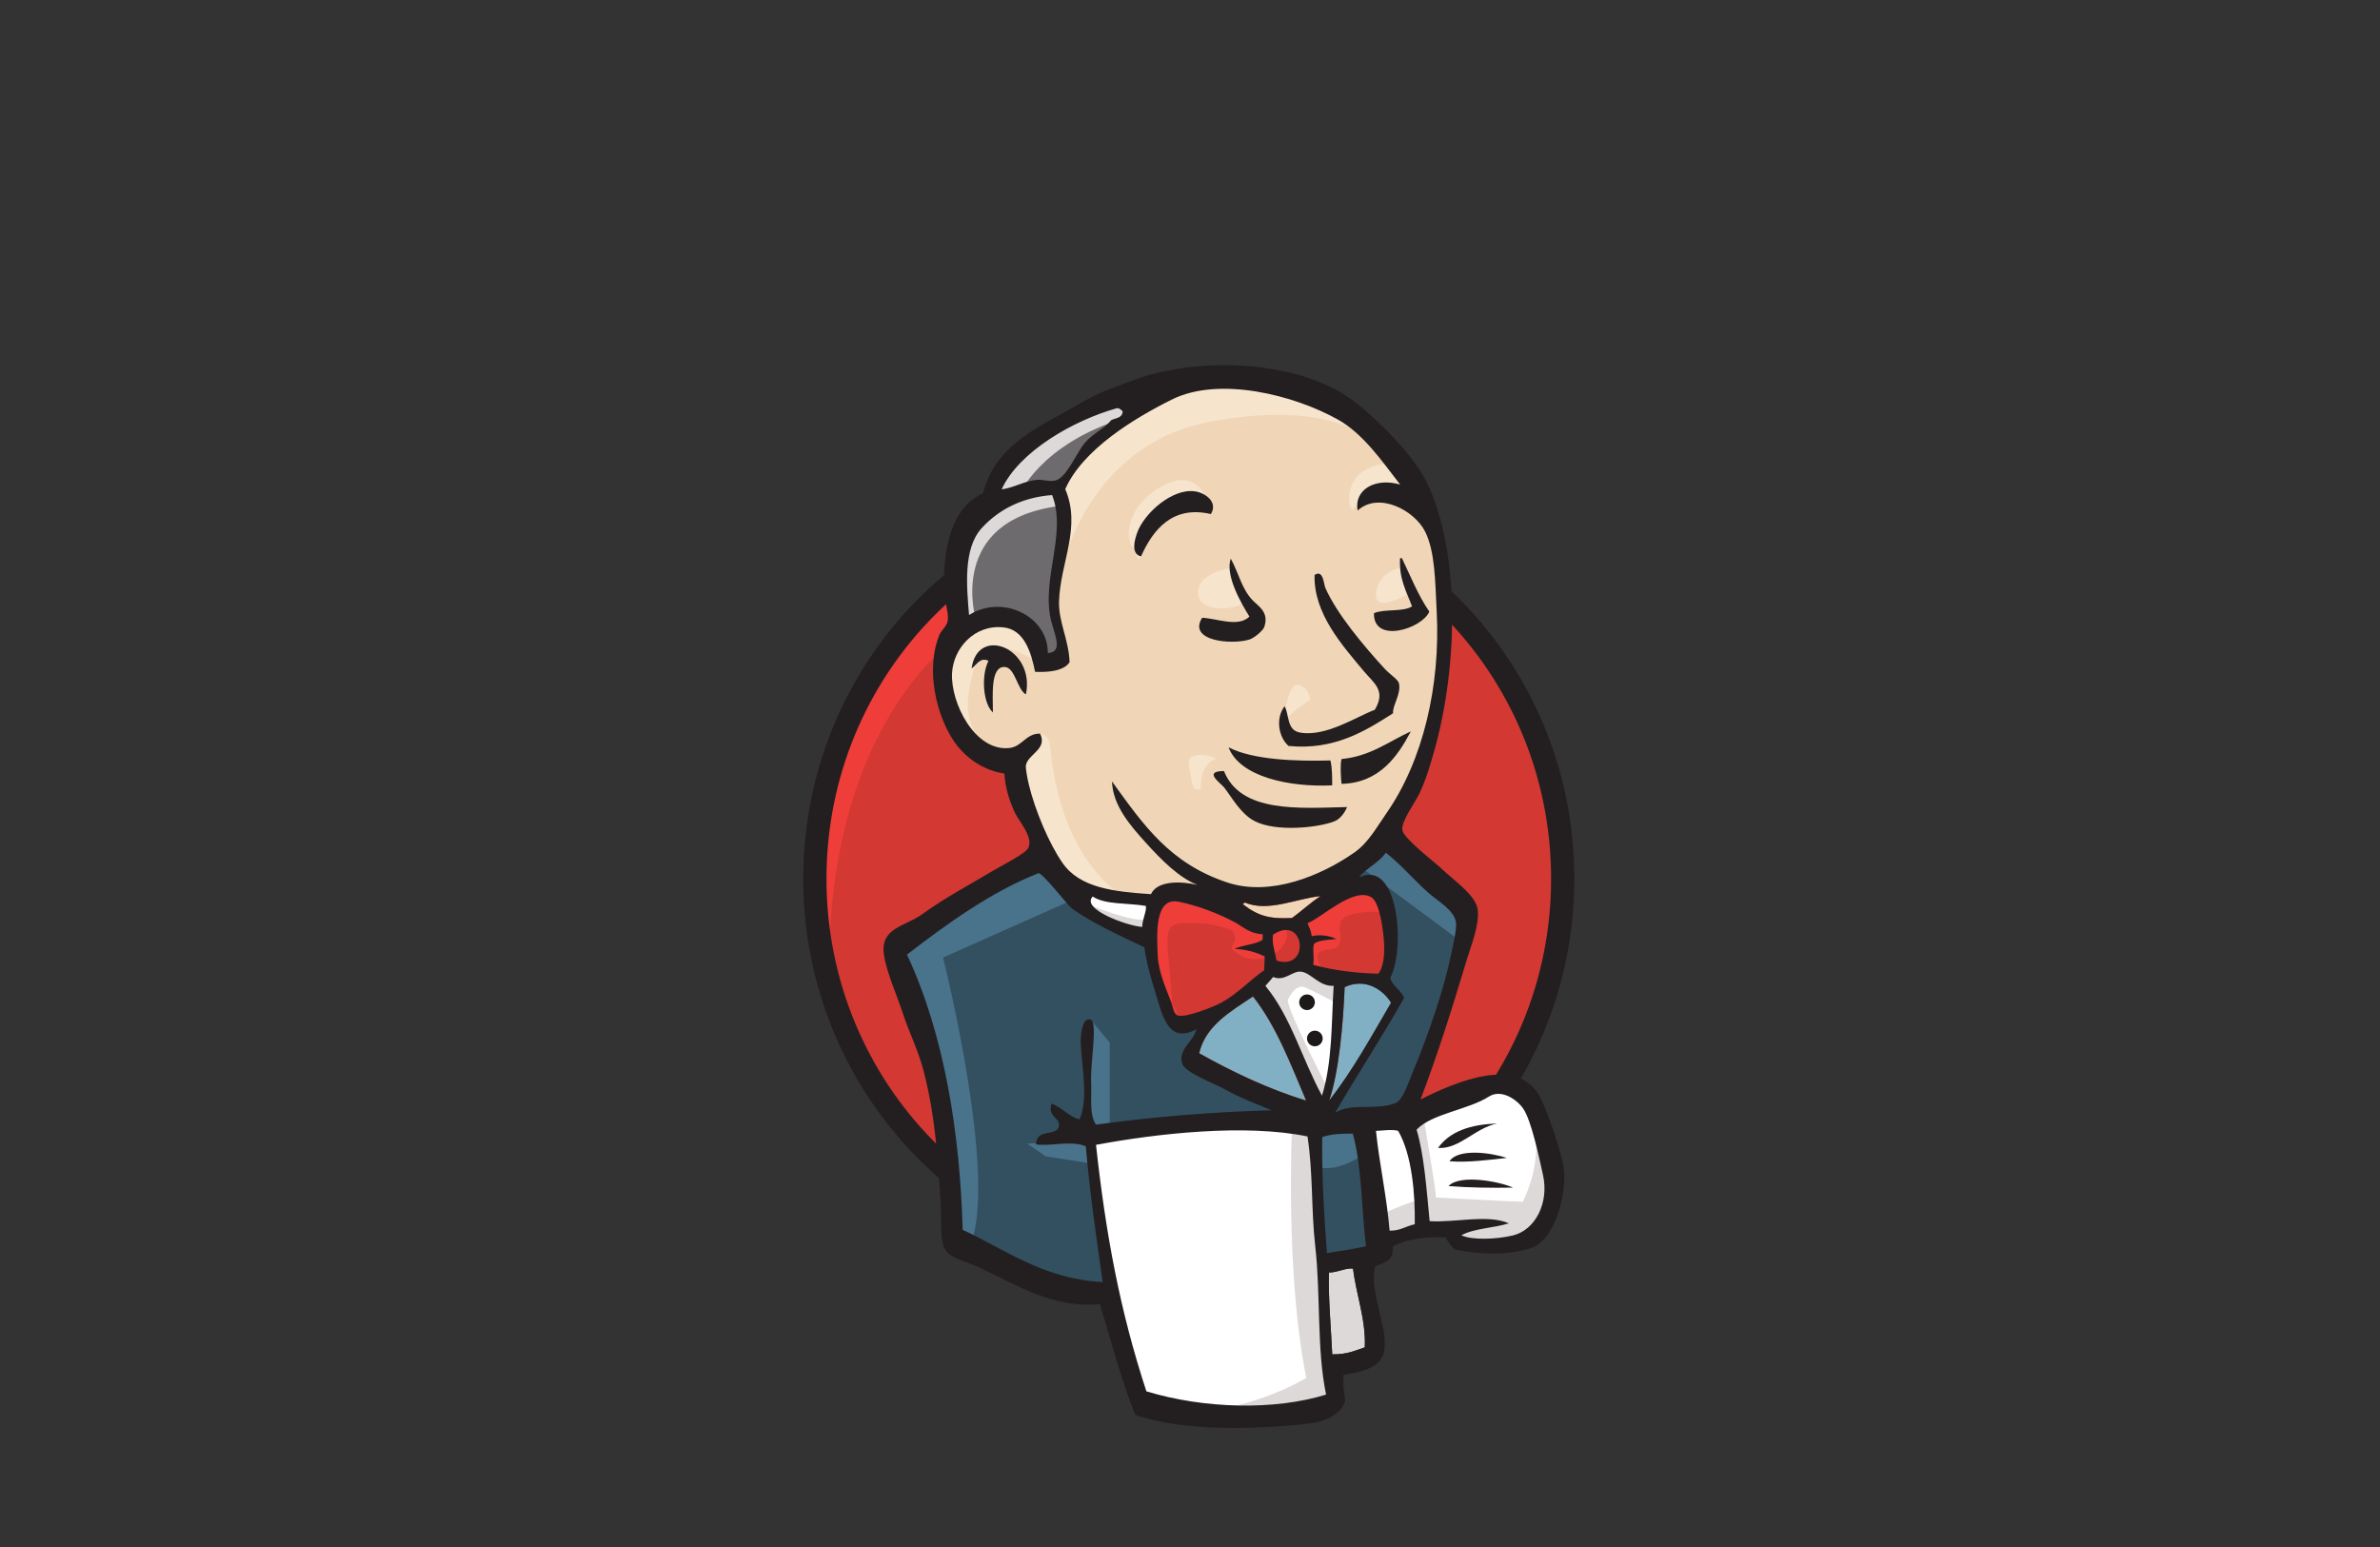 <svg xmlns="http://www.w3.org/2000/svg" width="400" height="260" viewBox="0 0 400 260">
  <rect x="0" y="0" width="400" height="260" fill="#333333" stroke="none"/>
  <g fill="none" fill-rule="evenodd" transform="matrix(1 0 0 -1 135 240)">
    <path fill="#D33833" d="M127.643,92.553 C127.643,57.162 99.506,28.472 64.797,28.472 C30.089,28.472 1.953,57.162 1.953,92.553 C1.953,127.945 30.089,156.636 64.797,156.636 C99.506,156.636 127.643,127.945 127.643,92.553"/>
    <path fill="#EF3D3A" fill-rule="nonzero" d="M4.514,76.682 C4.514,76.682 -0.036,143.509 61.732,145.418 L57.423,152.578 L23.906,141.361 L14.329,130.382 L5.95,114.391 L1.162,95.775 L2.598,83.365"/>
    <path fill="#231F20" fill-rule="nonzero" d="M21.754,136.268 C10.728,125.021 3.905,109.493 3.905,92.314 L3.905,92.314 C3.905,75.138 10.728,59.608 21.754,48.363 L21.754,48.363 C32.786,37.118 47.989,30.179 64.797,30.179 L64.797,30.179 C81.605,30.179 96.809,37.118 107.84,48.363 L107.84,48.363 C118.865,59.608 125.69,75.138 125.69,92.314 L125.69,92.314 C125.69,109.493 118.865,125.021 107.84,136.268 L107.84,136.268 C96.809,147.511 81.605,154.45 64.797,154.451 L64.797,154.451 C47.989,154.45 32.786,147.511 21.754,136.268 L21.754,136.268 Z M18.963,45.643 C7.245,57.59 0,74.101 0,92.314 L0,92.314 C0,110.53 7.245,127.039 18.963,138.987 L18.963,138.987 C30.679,150.937 46.896,158.344 64.797,158.342 L64.797,158.342 C82.697,158.344 98.916,150.937 110.63,138.987 L110.63,138.987 C122.349,127.039 129.595,110.528 129.593,92.314 L129.593,92.314 C129.595,74.101 122.349,57.59 110.63,45.643 L110.63,45.643 C98.916,33.693 82.697,26.287 64.797,26.287 L64.797,26.287 C46.896,26.287 30.679,33.693 18.963,45.643 L18.963,45.643"/>
    <polyline fill="#F0D6B7" points="91.252 92.198 81.675 90.766 68.747 89.334 60.367 89.095 52.228 89.334 46.002 91.243 40.496 97.21 36.187 109.382 35.229 112.007 29.483 113.916 26.131 119.406 23.737 127.282 26.371 134.203 32.595 136.351 37.623 133.964 40.018 128.714 42.891 129.191 43.848 130.384 42.891 135.874 42.651 142.795 44.087 152.342 44.031 157.795 48.396 164.752 56.058 170.242 69.465 175.97 84.308 173.822 97.236 164.514 103.222 154.967 107.052 148.046 108.01 130.862 105.137 116.064 99.87 102.938 94.843 96.016"/>
    <polyline fill="#335061" points="83.112 50.909 48.875 49.477 48.875 43.749 51.748 23.701 50.312 22.03 26.371 30.145 24.695 33.009 22.301 59.978 16.795 76.207 15.598 80.026 34.75 93.152 40.736 95.539 46.002 89.095 50.551 85.038 55.819 83.367 58.212 82.651 61.085 70.241 63.24 67.616 68.747 69.525 64.916 62.126 85.745 52.341 83.112 50.909"/>
    <polyline fill="#6D6B6D" points="26.371 134.203 32.595 136.351 37.623 133.964 40.018 128.714 42.891 129.191 43.609 132.055 42.172 137.544 43.609 150.671 42.411 157.831 46.721 162.843 56.058 170.242 53.424 173.822 40.257 167.378 34.75 163.082 31.638 156.399 26.85 149.955 25.413 142.318 26.371 134.203"/>
    <path fill="#DCD9D8" d="M36.187 156.638C36.187 156.638 39.778 165.468 54.142 169.764 68.507 174.06 54.861 172.867 54.861 172.867L39.299 166.9 33.314 160.934 30.681 156.16 36.187 156.638M29.004 135.874C29.004 135.874 23.977 152.581 43.13 154.967L42.411 157.831 29.244 154.728 25.413 142.318 26.371 134.203 29.004 135.874"/>
    <path fill="#F7E4CD" d="M36.665 113.678L39.8 116.706C39.8 116.706 41.215 116.542 41.454 114.871 41.693 113.2 42.411 98.164 52.706 90.049 53.645 89.309 45.045 91.243 45.045 91.243L37.384 103.176M80.719 118.212C80.719 118.212 81.277 125.447 83.231 124.89 85.185 124.334 85.185 122.386 85.185 122.386 85.185 122.386 80.439 119.325 80.719 118.212"/>
    <path fill="#F7E4CD" fill-rule="nonzero" d="M100.588 144.704C100.588 144.704 96.642 143.874 96.279 140.408 95.916 136.942 100.588 139.692 101.307 139.931M71.62 144.465C71.62 144.465 66.352 143.749 66.352 140.408 66.352 137.067 72.338 137.305 74.014 138.737"/>
    <path fill="#F7E4CD" d="M39.059 128.952C39.059 128.952 29.961 134.442 29.004 129.191 28.047 123.94 25.891 120.121 30.441 114.632L27.328 115.587 24.456 122.985 23.498 130.145 29.004 135.874 35.229 135.396 38.82 132.532 39.059 128.952M43.369 143.988C43.369 143.988 47.439 164.991 68.029 169.048 84.98 172.388 93.884 168.332 97.236 164.514 97.236 164.514 82.154 182.413 67.789 176.924 53.424 171.435 42.891 161.411 43.13 154.967 43.537 143.993 43.369 143.988 43.369 143.988M98.913 162.127C98.913 162.127 91.97 162.366 91.73 156.16 91.73 156.16 91.73 155.206 92.209 154.251 92.209 154.251 97.716 160.457 101.067 157.115"/>
    <path fill="#F7E4CD" d="M68.511,153.605 C68.511,153.605 67.316,163.13 59.17,157.592 C53.903,154.012 54.382,149 55.339,148.046 C56.297,147.091 56.037,145.168 56.766,146.488 C57.494,147.807 57.254,152.103 59.888,153.296 C62.522,154.49 66.839,155.823 68.511,153.605"/>
    <path fill="#49728B" d="M46.002 89.095L23.498 79.071C23.498 79.071 32.835 42.078 28.047 30.622L24.695 31.815 24.456 45.896 18.232 72.627 15.598 80.026 39.059 95.777 46.002 89.095M48.317 68.634L51.509 64.751 51.509 50.431 47.678 50.431C47.678 50.431 47.2 60.455 47.2 61.648 47.2 62.842 47.678 67.138 47.678 67.138"/>
    <polyline fill="#49728B" points="48.396 48.283 37.623 47.806 40.736 45.658 48.396 44.464"/>
    <polyline fill="#335061" points="85.266 50.67 94.124 50.908 96.279 28.951 87.181 27.758 85.266 50.67"/>
    <path fill="#335061" d="M87.66,50.67 L101.067,51.386 C101.067,51.386 106.573,65.228 106.573,65.944 C106.573,66.66 111.362,85.992 111.362,85.992 L100.588,97.209 L98.434,99.119 L92.688,93.391 L92.688,71.195 L87.66,50.67"/>
    <path fill="#49728B" d="M93.645,52.34 L85.266,50.67 L86.463,43.987 C89.575,42.555 94.843,46.374 94.843,46.374"/>
    <polyline fill="#49728B" points="93.885 94.107 110.644 81.696 111.123 87.424 98.434 99.119 93.885 94.107"/>
    <polyline fill="#FFF" points="56.705 3.65 51.748 23.701 49.283 38.496 48.875 49.477 71.309 50.668 85.266 50.67 83.997 25.608 86.152 6.276 85.913 2.696 67.718 1.264 56.705 3.65"/>
    <path fill="#DCD9D8" d="M82.154,50.908 C82.154,50.908 80.957,26.087 84.548,8.426 C84.548,8.426 77.366,3.891 66.831,2.698 L86.942,3.414 L89.336,4.846 L86.463,43.987 L85.745,52.341"/>
    <polyline fill="#FFF" points="96.687 30.858 106.024 33.484 123.74 34.438 126.374 42.553 121.585 56.634 116.079 57.35 108.418 54.964 101.067 51.386 97.165 52.1 94.124 50.908"/>
    <path fill="#DCD9D8" d="M96.518,35.634 C96.518,35.634 102.742,38.497 103.7,38.259 L101.067,51.386 L104.18,52.579 C104.18,52.579 106.334,40.168 106.334,38.736 C106.334,38.736 119.741,38.02 120.938,38.02 C120.938,38.02 123.811,43.51 123.093,49.238 L125.727,41.6 L125.966,37.304 L122.135,31.576 L117.826,30.622 L110.644,30.86 L108.25,33.963 L99.87,32.77 L97.236,31.815"/>
    <path fill="#FFF" fill-rule="nonzero" d="M87.11,52.577 L81.843,65.942 L76.337,73.818 C76.337,73.818 77.533,77.16 79.21,77.16 C80.886,77.16 84.716,77.16 84.716,77.16 L89.983,75.25 L89.505,66.42 L87.11,52.577"/>
    <path fill="#DCD9D8" d="M88.139,57.114 C88.139,57.114 81.435,70.001 81.435,71.911 C81.435,71.911 82.632,74.775 84.308,74.059 C85.985,73.343 89.576,71.434 89.576,71.434 L89.576,75.968 L81.435,77.639 L75.929,76.923 L85.266,54.966 L87.181,54.727"/>
    <polyline fill="#FFF" fill-rule="nonzero" points="58.86 88.615 52.228 89.334 46.002 91.243 46.002 89.095 49.044 85.752 58.62 81.456"/>
    <path fill="#DCD9D8" d="M48.158,87.9 C48.158,87.9 55.58,84.797 57.974,85.513 L58.212,82.651 L51.51,84.081 L47.44,86.945 L48.158,87.9"/>
    <path fill="#D33833" d="M96.661,76.347 C92.599,76.466 88.929,76.947 85.715,77.851 C85.934,79.164 85.525,80.453 85.853,81.398 C86.749,82.041 88.25,82.031 89.604,82.182 C88.433,82.756 86.788,82.983 85.437,82.651 C85.406,83.563 84.996,84.128 84.747,84.841 C87.031,85.654 92.423,90.981 95.456,89.217 C96.901,88.378 97.515,83.585 97.627,81.255 C97.72,79.321 97.451,77.371 96.661,76.347"/>
    <path stroke="#D33833" stroke-width="2.5" d="M96.661,76.347 C92.599,76.466 88.929,76.947 85.715,77.851 C85.934,79.164 85.525,80.453 85.853,81.398 C86.749,82.041 88.25,82.031 89.604,82.182 C88.433,82.756 86.788,82.983 85.437,82.651 C85.406,83.563 84.996,84.128 84.747,84.841 C87.031,85.654 92.423,90.981 95.456,89.217 C96.901,88.378 97.515,83.585 97.627,81.255 C97.72,79.321 97.451,77.371 96.661,76.347 Z"/>
    <path fill="#D33833" d="M77.235,82.967 C77.224,82.661 77.211,82.352 77.199,82.043 C75.931,81.212 73.883,81.222 72.491,80.524 C74.543,80.435 76.158,79.942 77.556,79.248 C77.525,78.476 77.496,77.705 77.466,76.933 C75.141,75.346 73.017,72.983 70.28,71.495 C68.985,70.792 64.443,68.981 63.066,69.301 C62.287,69.481 62.217,70.445 61.905,71.354 C61.242,73.299 59.714,76.396 59.581,79.324 C59.411,83.023 59.037,89.222 63.035,88.46 C66.261,87.847 70.013,86.365 72.511,85.005 C74.037,84.173 74.92,83.145 77.235,82.967"/>
    <path stroke="#D33833" stroke-width="2.5" d="M77.235,82.967 C77.224,82.661 77.211,82.352 77.199,82.043 C75.931,81.212 73.883,81.222 72.491,80.524 C74.543,80.435 76.158,79.942 77.556,79.248 C77.525,78.476 77.496,77.705 77.466,76.933 C75.141,75.346 73.017,72.983 70.28,71.495 C68.985,70.792 64.443,68.981 63.066,69.301 C62.287,69.481 62.217,70.445 61.905,71.354 C61.242,73.299 59.714,76.396 59.581,79.324 C59.411,83.023 59.037,89.222 63.035,88.46 C66.261,87.847 70.013,86.365 72.511,85.005 C74.037,84.173 74.92,83.145 77.235,82.967 L77.235,82.967 Z"/>
    <path fill="#D33833" d="M79.544,78.554 C79.189,80.569 78.779,81.144 78.938,82.901 C84.328,86.484 85.34,76.747 79.544,78.554"/>
    <path stroke="#D33833" stroke-width="2.5" d="M79.544,78.554 C79.189,80.569 78.779,81.144 78.938,82.901 C84.328,86.484 85.34,76.747 79.544,78.554 Z"/>
    <path fill="#EF3D3A" d="M87.349 76.921C87.349 76.921 85.673 79.308 86.87 80.024 88.067 80.74 89.265 80.023 89.983 81.217 90.701 82.41 89.983 83.126 90.222 84.558 90.461 85.99 91.659 86.229 92.856 86.468 94.052 86.706 97.405 87.184 97.884 85.99L96.447 90.286 93.574 91.241 84.476 85.99 83.997 83.365 83.997 78.114M62.211 69.045C61.924 72.769 61.619 76.489 61.281 80.21 60.774 85.766 62.619 84.797 67.451 84.797 68.189 84.797 71.994 83.919 72.266 83.365 73.572 80.706 70.083 81.297 73.77 79.292 76.883 77.6 82.382 80.319 81.124 84.081 80.42 84.917 77.457 84.341 76.395 84.89 74.524 85.857 72.654 86.824 70.784 87.79 68.404 89.021 62.904 90.815 60.367 89.095 53.939 84.737 60.773 73.848 63.066 69.301"/>
    <path fill="#231F20" d="M68.511 153.605C61.986 155.12 58.744 150.883 56.766 146.488 54.999 146.915 55.702 149.309 56.148 150.529 57.316 153.731 62.023 157.993 65.869 157.415 67.524 157.167 69.764 155.658 68.511 153.605M100.305 146.197C100.407 146.193 100.512 146.189 100.614 146.185 102.089 143.131 103.365 139.896 105.225 137.201 103.979 134.307 95.789 131.747 95.916 136.942 97.687 137.714 100.744 137.1 102.314 138.086 101.406 140.569 100.096 142.684 100.305 146.197M71.852 146.118C73.251 143.561 73.706 140.874 75.695 138.942 76.591 138.072 78.333 137.012 77.469 134.592 77.267 134.022 75.793 132.749 74.942 132.499 71.833 131.584 64.588 132.31 67.041 136.175 69.612 136.055 73.069 134.51 74.991 136.371 73.515 138.723 70.883 143.376 71.852 146.118M99.138 120.131C94.456 117.133 89.236 113.873 81.565 114.629 79.926 116.05 79.301 119.211 80.894 121.299 81.723 119.878 81.202 117.266 83.512 116.873 87.864 116.13 92.93 119.527 96.061 120.714 98.002 123.977 95.893 125.177 94.144 127.277 90.564 131.579 85.761 136.912 85.936 143.353 87.383 144.399 87.508 141.757 87.716 141.275 89.585 136.914 94.29 131.335 97.724 127.602 98.567 126.683 99.956 125.8 100.11 125.193 100.555 123.425 98.952 121.307 99.138 120.131M37.421 123.287C35.954 124.122 35.604 127.8 33.882 127.904 31.42 128.053 31.869 123.133 31.879 120.256 30.184 121.79 29.886 126.512 31.131 128.937 29.712 129.632 29.079 128.171 28.292 127.656 29.303 134.981 39.04 131.054 37.421 123.287M102.118 117.081C99.939 112.946 96.856 108.392 90.462 108.26 90.332 109.595 90.232 111.627 90.469 112.431 95.358 112.9 98.376 115.38 102.118 117.081M71.483 114.4C75.562 112.262 83.057 112.033 88.6 112.194 88.898 110.984 88.891 109.488 88.902 108.011 81.776 107.657 73.352 109.415 71.483 114.4M70.708 110.414C73.528 103.355 83.222 104.167 91.396 104.362 91.036 103.446 90.256 102.363 89.286 101.971 86.667 100.909 79.442 100.103 75.806 102.028 73.5 103.25 72.018 106.012 70.754 107.631 70.144 108.412 67.106 110.409 70.708 110.414"/>
    <path fill="#81B0C4" d="M98.797,71.476 C95.488,65.825 92.321,60.021 88.394,55.037 C90.04,59.862 90.745,67.938 90.994,74.095 C94.437,75.701 97.387,73.733 98.797,71.476"/>
    <path fill="#231F20" d="M116.606 51.166C112.901 50.427 110.297 46.836 106.683 47.067 108.669 49.859 112.15 51.036 116.606 51.166M118.241 45.385C115.221 45.067 111.674 44.58 108.61 44.831 110.06 47.039 115.648 46.277 118.241 45.385M119.288 40.401C115.893 40.328 111.674 40.395 108.448 40.665 110.356 42.709 117.086 41.423 119.288 40.401"/>
    <path fill="#DCD9D8" d="M92.411,26.762 C92.898,22.512 94.588,18.207 94.376,13.553 C92.499,12.922 91.421,12.37 88.906,12.373 C88.729,16.328 88.198,22.375 88.357,26.145 C89.594,26.064 91.417,27.026 92.411,26.762"/>
    <path fill="#F0D6B7" d="M86.938,89.392 C85.234,88.283 83.782,86.898 82.146,85.714 C78.516,85.535 76.535,85.964 73.868,88.042 C73.912,88.209 74.18,88.135 74.19,88.339 C78.075,86.613 83.015,89.042 86.938,89.392"/>
    <path fill="#81B0C4" d="M66.54,62.987 C67.608,67.599 71.791,69.988 75.59,72.527 C79.51,67.567 81.895,61.187 84.521,55.031 C78.317,56.895 71.978,59.921 66.54,62.987"/>
    <path fill="#231F20" d="M88.357,26.145 C88.198,22.375 88.729,16.328 88.906,12.373 C91.421,12.37 92.499,12.922 94.376,13.553 C94.588,18.207 92.898,22.512 92.411,26.762 C91.417,27.026 89.594,26.064 88.357,26.145 L88.357,26.145 Z M49.203,47.589 C50.861,32.393 53.263,19.619 57.668,6.163 C67.444,3.204 79.229,2.946 87.87,5.616 C86.283,13.211 86.976,22.457 86.049,30.562 C85.35,36.653 85.707,42.782 84.749,48.997 C74.278,51.169 59.479,49.505 49.203,47.589 L49.203,47.589 Z M87.224,48.902 C87.136,42.376 87.517,35.938 88.017,29.404 C90.531,29.78 92.237,30.031 94.572,30.542 C93.814,36.832 93.907,43.911 92.362,49.476 C90.577,49.459 89.005,49.496 87.224,48.902 L87.224,48.902 Z M99.976,49.954 C98.783,50.227 97.394,49.964 96.255,49.942 C96.79,44.622 98.09,38.752 98.548,33.168 C100.341,33.112 101.299,33.955 102.775,34.239 C102.854,39.141 102.345,45.894 99.976,49.954 L99.976,49.954 Z M119.285,32.367 C123.024,33.272 125.375,37.836 124.329,42.524 C123.627,45.674 122.377,51.607 121.04,53.622 C120.052,55.113 117.372,57.064 115.232,55.698 C111.752,53.477 105.62,52.832 103.082,50.142 C104.355,45.918 104.75,40.115 105.275,34.763 C109.623,34.492 114.973,35.956 118.589,34.403 C116.065,33.588 112.789,33.581 110.608,32.393 C112.39,31.535 116.564,31.708 119.285,32.367 L119.285,32.367 Z M84.521,55.031 C81.895,61.187 79.51,67.567 75.59,72.527 C71.791,69.988 67.608,67.599 66.54,62.987 C71.978,59.921 78.317,56.895 84.521,55.031 Z M90.994,74.095 C90.745,67.938 90.04,59.862 88.394,55.037 C92.321,60.021 95.488,65.825 98.797,71.476 C97.387,73.733 94.437,75.701 90.994,74.095 L90.994,74.095 Z M83.656,76.694 C82.169,76.853 80.906,74.989 78.972,75.795 C78.529,75.307 78.126,74.778 77.674,74.301 C81.946,69.168 83.887,61.887 87.187,55.855 C88.957,61.649 88.753,67.997 89.143,74.32 C86.711,74.166 85.361,76.513 83.656,76.694 Z M78.938,82.901 C78.779,81.144 79.189,80.569 79.544,78.554 C85.34,76.747 84.328,86.484 78.938,82.901 Z M72.511,85.005 C70.013,86.365 66.261,87.847 63.035,88.46 C59.037,89.223 59.411,83.023 59.581,79.324 C59.714,76.396 61.242,73.299 61.905,71.354 C62.217,70.445 62.287,69.481 63.066,69.301 C64.443,68.981 68.985,70.792 70.28,71.495 C73.017,72.983 75.141,75.346 77.466,76.933 C77.496,77.705 77.525,78.476 77.556,79.248 C76.158,79.942 74.543,80.435 72.491,80.524 C73.883,81.222 75.931,81.212 77.199,82.043 C77.211,82.352 77.224,82.661 77.235,82.967 C74.92,83.145 74.037,84.173 72.511,85.005 L72.511,85.005 Z M48.655,89.325 C46.583,87.227 54.469,84.367 56.98,84.213 C56.966,85.541 57.739,86.792 57.583,87.744 C54.601,88.266 50.682,87.922 48.655,89.325 L48.655,89.325 Z M74.19,88.339 C74.18,88.135 73.912,88.209 73.868,88.042 C76.535,85.964 78.516,85.535 82.146,85.714 C83.782,86.898 85.234,88.283 86.938,89.392 C83.015,89.042 78.075,86.613 74.19,88.339 L74.19,88.339 Z M97.627,81.255 C97.515,83.585 96.901,88.378 95.456,89.217 C92.423,90.982 87.031,85.654 84.747,84.841 C84.996,84.128 85.406,83.563 85.437,82.651 C86.788,82.983 88.433,82.756 89.604,82.182 C88.25,82.031 86.749,82.041 85.853,81.398 C85.525,80.453 85.934,79.164 85.715,77.851 C88.929,76.947 92.599,76.466 96.661,76.347 C97.451,77.371 97.72,79.321 97.627,81.255 L97.627,81.255 Z M45.166,87.295 C44.515,87.758 40.112,93.47 39.508,93.233 C31.541,90.1 24.09,84.683 17.433,79.56 C23.78,65.982 26.343,49.347 26.795,33.313 C34.067,29.922 40.454,25.035 50.321,24.524 C49.179,32.578 48.137,39.763 47.489,47.346 C45.01,48.387 41.453,47.298 39.132,47.669 C39.113,50.456 42.676,48.889 42.973,50.764 C43.196,52.181 41.012,52.289 41.723,54.521 C43.537,53.864 44.49,52.412 46.424,51.867 C48.192,55.722 46.399,62.543 46.654,65.765 C46.702,66.37 46.957,69.116 48.317,68.634 C49.52,68.208 48.248,61.33 48.38,58.28 C48.5,55.471 48.039,52.752 49.181,50.988 C58.715,52.282 68.405,53.119 78.721,53.401 C76.451,54.372 73.755,55.29 70.799,56.951 C69.197,57.852 64.145,59.726 63.683,61.243 C62.945,63.661 65.619,64.949 66.076,67.022 C61.263,64.405 60.324,69.53 59.185,73.161 C58.154,76.449 57.567,78.906 57.313,80.803 C53.167,82.773 48.735,84.769 45.166,87.295 L45.166,87.295 Z M93.416,92.542 C100.055,95.751 101.251,80.548 98.649,75.65 C99.051,74.19 100.435,73.631 100.999,72.317 C97.295,65.702 93.18,59.526 89.4,52.988 C92.212,54.733 96.228,53.3 99.537,54.606 C100.746,55.083 101.622,57.844 102.538,60.052 C105.057,66.127 107.701,73.786 108.878,79.583 C109.143,80.904 109.867,83.783 109.705,84.958 C109.415,87.063 106.55,88.624 105.093,89.926 C102.408,92.33 100.718,94.446 97.917,96.694 C96.782,95.023 94.345,93.901 93.416,92.542 L93.416,92.542 Z M29.983,151.231 C26.82,147.761 27.482,141.26 27.865,136.634 C33.583,140.22 41.172,136.351 41.101,130.252 C43.83,130.324 42.12,133.651 41.627,135.794 C40.013,142.793 44.345,150.398 41.823,156.799 C36.926,156.429 32.903,154.435 29.983,151.231 L29.983,151.231 Z M52.618,171.369 C45.456,169.345 36.278,164.158 33.336,157.745 C35.614,158.075 37.196,159.22 39.444,159.362 C40.293,159.417 41.406,159.007 42.383,159.249 C44.328,159.73 45.971,164.079 47.438,165.697 C48.869,167.278 50.589,167.953 51.766,169.393 C52.522,169.757 53.64,169.732 53.683,170.864 C53.355,171.214 53.01,171.48 52.618,171.369 L52.618,171.369 Z M89.896,169.466 C82.463,173.646 69.882,176.791 61.975,172.862 C55.595,169.691 46.971,164.444 44.031,157.795 C46.778,151.379 43.217,145.5 42.99,138.986 C42.869,135.519 44.627,132.494 44.762,128.72 C43.822,127.174 40.95,126.984 38.963,127.09 C38.294,130.428 37.122,134.18 33.674,134.556 C28.795,135.088 25.228,131.063 25.006,126.857 C24.744,121.91 28.818,113.711 34.592,114.28 C36.822,114.5 37.37,116.729 39.8,116.706 C41.117,114.086 37.768,113.263 37.424,111.39 C37.334,110.906 37.702,109.014 37.915,108.127 C38.964,103.807 41.302,98.217 43.603,94.928 C46.524,90.757 52.262,90.128 58.435,89.719 C59.537,92.087 63.599,91.892 66.246,91.273 C63.074,92.525 60.125,95.561 57.682,98.248 C54.875,101.331 52.031,104.638 51.888,108.668 C57.192,101.332 61.574,94.925 71.22,91.698 C78.519,89.258 87.043,92.817 92.65,96.742 C94.978,98.374 96.367,100.963 98.021,103.333 C104.21,112.208 107.098,124.875 106.463,137.153 C106.201,142.217 106.213,147.263 104.509,150.67 C102.727,154.232 96.703,157.419 93.176,154.197 C92.523,157.661 96.109,159.803 100.321,158.557 C97.318,162.421 94.165,167.064 89.896,169.466 L89.896,169.466 Z M103.744,55.216 C109.553,58.094 120.405,62.964 124.047,55.205 C125.39,52.345 126.967,47.511 127.663,44.559 C128.646,40.394 126.597,31.64 122.303,30.242 C118.51,29.008 114.084,29.083 109.515,29.998 C108.977,30.444 108.378,31.222 107.96,32.032 C104.697,32.158 101.643,31.858 99.066,30.521 C99.31,28.116 97.678,27.73 96.148,27.235 C95.014,22.752 98.417,16.898 97.603,12.81 C97.022,9.898 93.428,9.448 90.786,8.903 C90.7,7.284 90.902,5.934 91.082,4.564 C90.478,2.346 87.769,1.083 85.202,0.773 C76.756,-0.239 63.932,-0.694 55.809,2.218 C53.542,7.761 51.756,14.503 49.868,20.833 C41.945,19.989 35.537,24.241 29.496,27.026 C27.405,27.993 24.511,28.525 23.73,30.185 C22.972,31.792 23.282,34.871 23.094,37.78 C22.616,45.21 22.206,52.377 20.238,59.984 C19.354,63.398 17.814,66.41 16.74,69.7 C15.746,72.748 14.011,76.516 13.559,79.556 C12.888,84.062 17.144,84.313 19.865,86.265 C24.072,89.284 27.374,90.954 31.93,93.679 C33.28,94.486 37.35,96.529 37.812,97.47 C38.733,99.335 36.233,101.965 35.565,103.427 C34.507,105.739 33.956,107.703 33.805,109.984 C29.983,110.586 27.085,112.854 25.335,115.411 C22.44,119.642 20.432,127.471 22.937,133.426 C23.134,133.895 24.113,134.817 24.258,135.537 C24.543,136.956 23.721,138.842 23.67,140.35 C23.407,148.09 24.984,154.759 30.211,157.093 C32.333,165.52 39.927,168.322 47.082,172.509 C49.757,174.075 52.705,175.075 55.75,176.192 C66.673,180.199 83.432,179.445 92.498,172.61 C96.341,169.711 102.486,163.592 104.684,159.161 C110.489,147.464 110.076,127.915 106.016,113.686 C105.47,111.775 104.679,108.967 103.573,106.673 C102.803,105.07 100.407,101.864 100.698,100.449 C100.998,98.986 106.16,95.079 107.267,94.015 C109.26,92.098 113.046,89.554 113.353,87.136 C113.682,84.562 112.215,81.04 111.472,78.557 C108.987,70.268 106.562,62.606 103.744,55.216"/>
    <path fill="#F7E4CD" d="M64.994,112.595 C65.309,113.013 67.041,113.648 69.465,112.484 C69.465,112.484 66.592,112.007 66.831,107.232 L65.634,107.471 C65.634,107.471 64.397,111.801 64.994,112.595"/>
    <path fill="#1D1919" d="M85.985 71.553C85.985 70.828 85.395 70.24 84.667 70.24 83.94 70.24 83.351 70.828 83.351 71.553 83.351 72.277 83.94 72.866 84.667 72.866 85.395 72.866 85.985 72.277 85.985 71.553M87.301 65.467C87.301 64.742 86.711 64.154 85.984 64.154 85.257 64.154 84.667 64.742 84.667 65.467 84.667 66.191 85.257 66.78 85.984 66.78 86.711 66.78 87.301 66.191 87.301 65.467"/>
  </g>
</svg>

